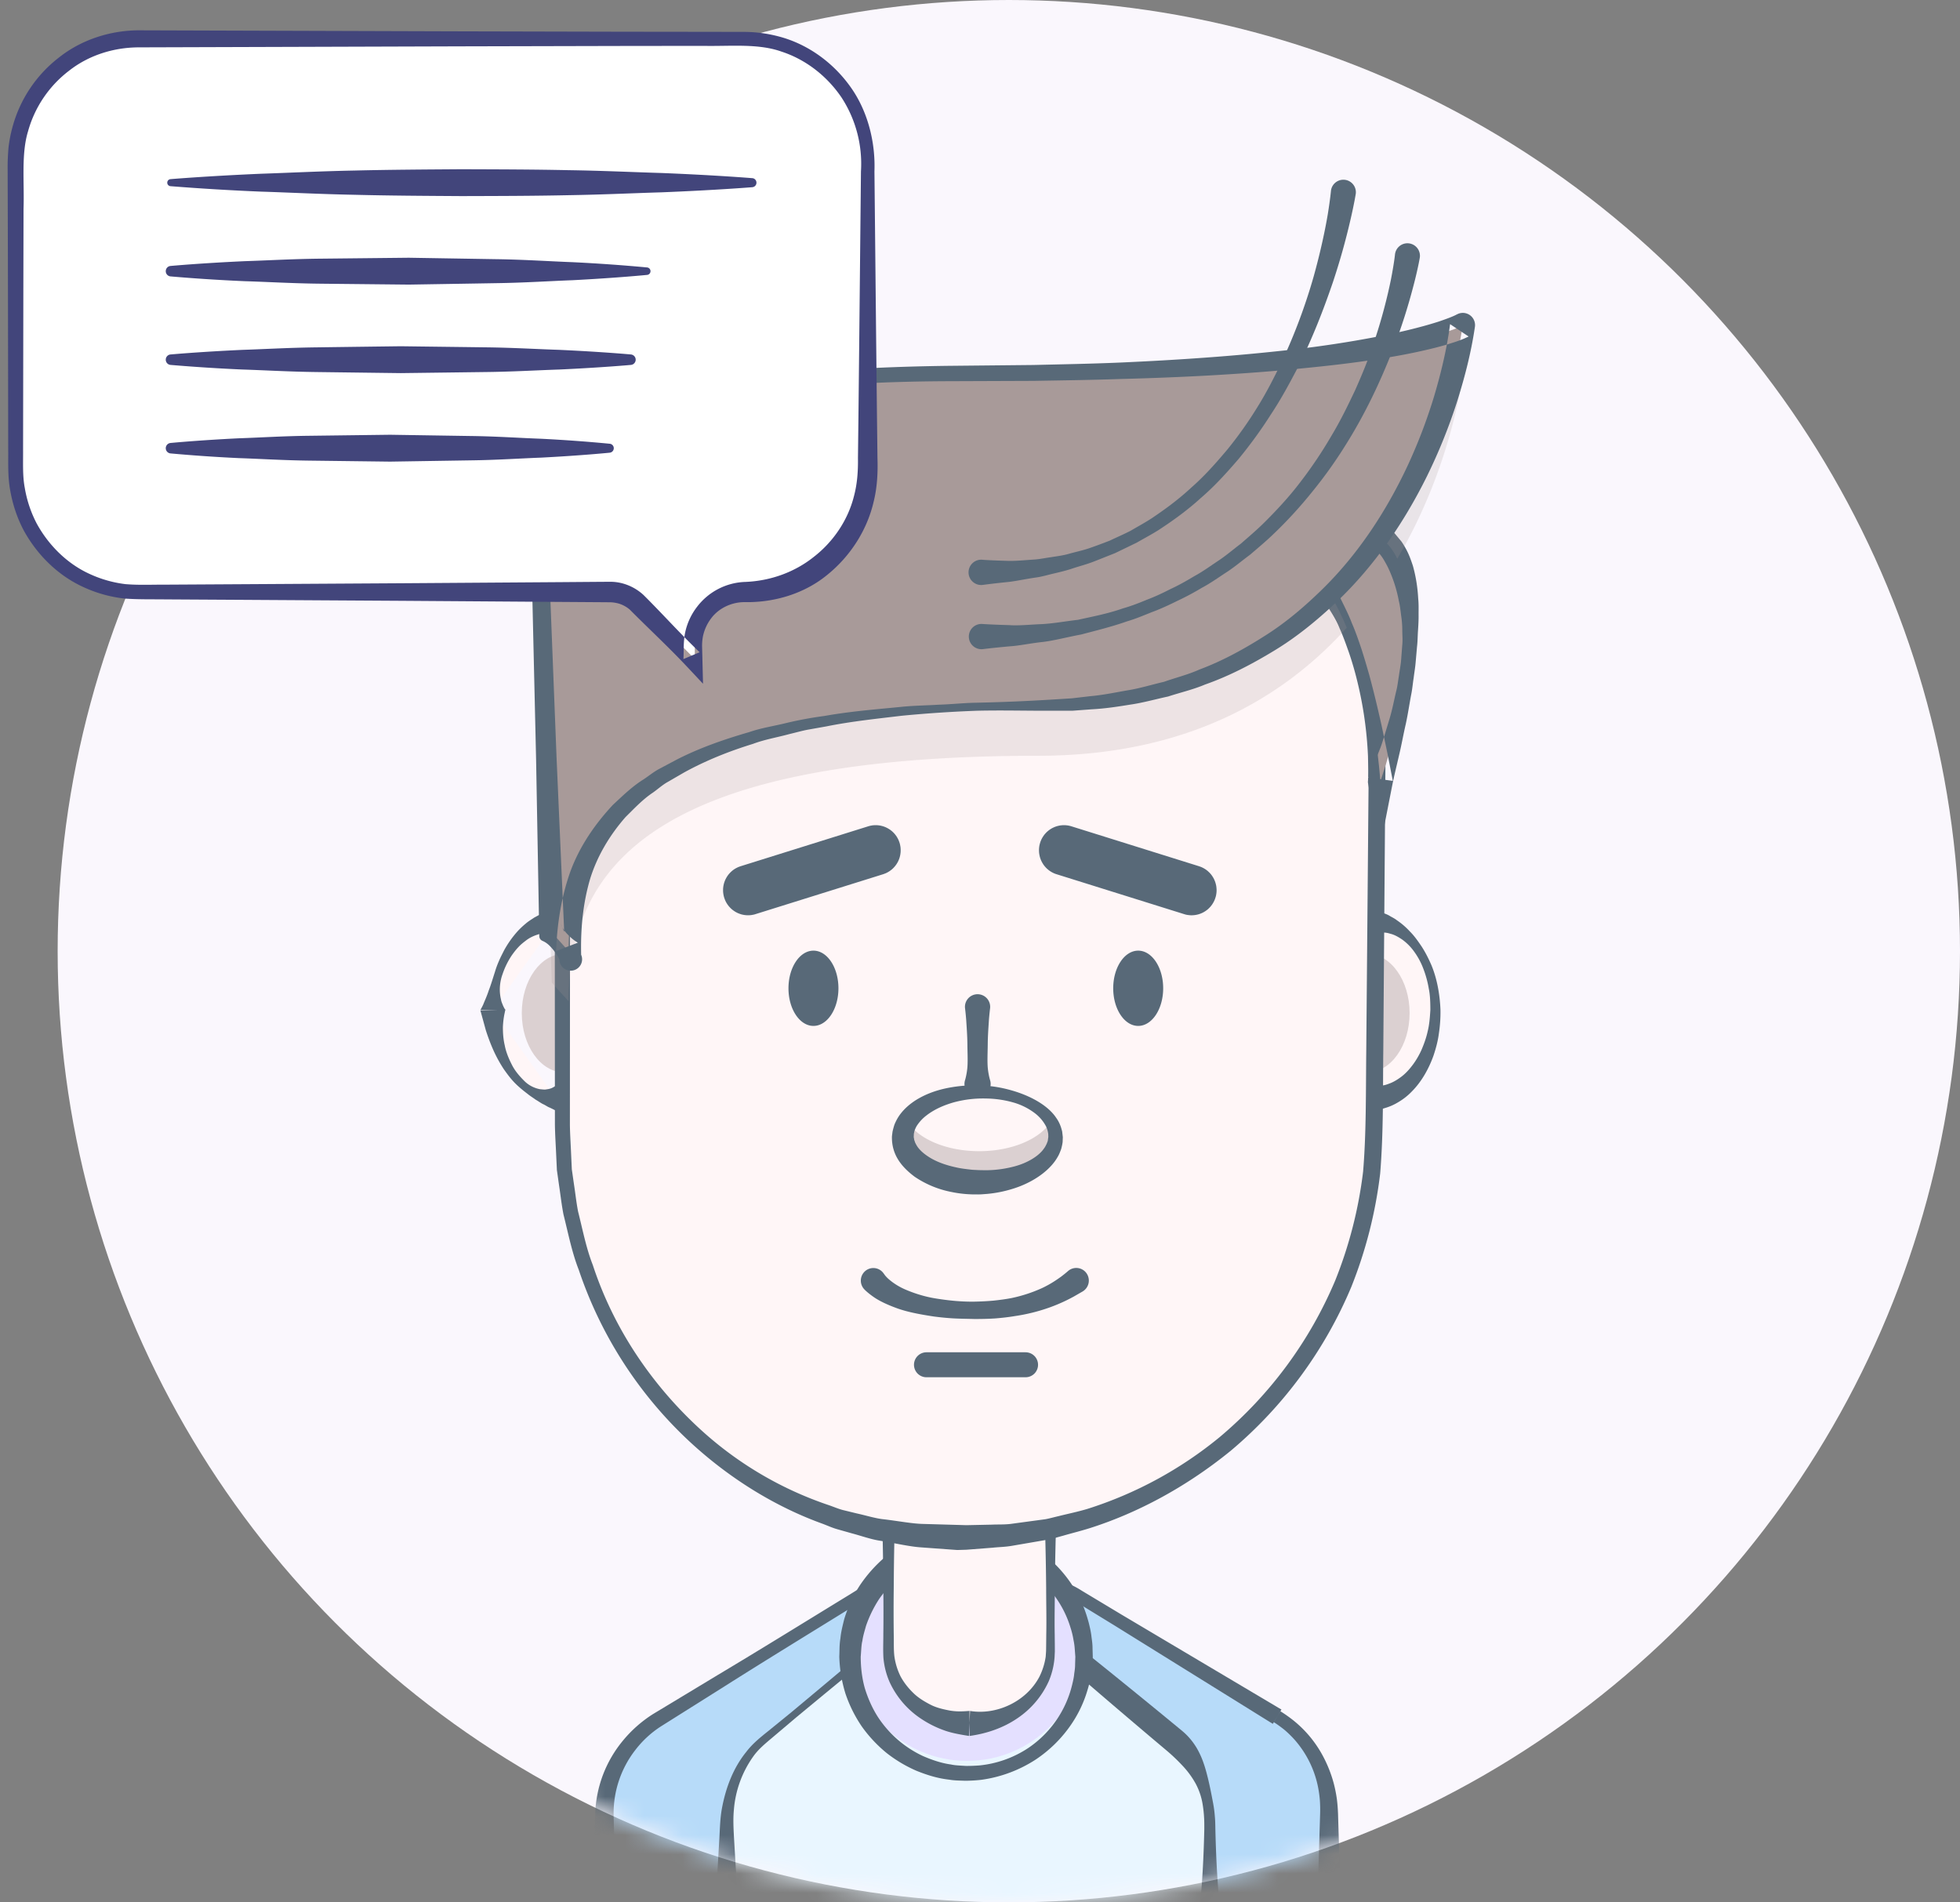 <svg width="102" height="99" viewBox="0 0 102 99" xmlns="http://www.w3.org/2000/svg" xmlns:xlink="http://www.w3.org/1999/xlink"><rect x="0" y="0" width="102" height="99" fill="#808080" stroke="none"/><title>communicate</title><defs><circle id="a" cx="49.5" cy="49.5" r="49.5"/></defs><g fill="none" fill-rule="evenodd"><g transform="translate(3)"><mask id="b" fill="#fff"><use xlink:href="#a"/></mask><use fill="#FAF7FD" xlink:href="#a"/><g mask="url(#b)"><path d="M63.463 89.338l-10.487-6.37a3.168 3.168 0 0 0-1.661-.483l-.674-.003a3.239 3.239 0 0 0-3.221 2.81 3.242 3.242 0 0 0-3.224-2.81l-.682.003a3.227 3.227 0 0 0-1.68.483l-10.564 6.5c-1.725 1.066-2.817 2.954-2.817 4.988v5.933h37.713v-6.063c0-2.034-.978-3.922-2.703-4.988" fill="#B7DBF9"/><path d="M63.239 89.71l-8.224-5.11-2.063-1.264a3.12 3.12 0 0 0-1.006-.453c-.348-.093-.712-.079-1.13-.083l-.151-.002-.137.004c-.102.004-.204.007-.283.022a2.923 2.923 0 0 0-1.479.635 2.92 2.92 0 0 0-1.05 1.874.3.3 0 0 1-.592.007l-.002-.007a2.977 2.977 0 0 0-.748-1.589 2.905 2.905 0 0 0-1.512-.88 3.486 3.486 0 0 0-.904-.073c-.337.004-.64-.008-.926.047a2.95 2.95 0 0 0-.837.283c-.247.132-.548.332-.82.495-2.224 1.376-4.456 2.74-6.667 4.14l-3.31 2.084a5.29 5.29 0 0 0-1.345 1.244 5.368 5.368 0 0 0-1.12 3.385l.047 1.969.122 3.936v.015l-.65-.652h37.714l-.65.652.184-5.999a7.107 7.107 0 0 0-.013-.701 6.116 6.116 0 0 0-.095-.688 5.292 5.292 0 0 0-1.231-2.477 5.665 5.665 0 0 0-.502-.49 6.324 6.324 0 0 0-.57-.413l.347-.565c.224.14.44.291.648.455a5.994 5.994 0 0 1 1.53 1.814c.255.467.457.965.595 1.482.068.26.12.519.159.789.038.292.053.519.064.794l.184 5.999a.632.632 0 0 1-.61.653H28.44a.64.64 0 0 1-.638-.64v-.013l.001-.015.122-3.936.047-1.969a6.322 6.322 0 0 1 .397-2.078 6.3 6.3 0 0 1 1.053-1.813 6.606 6.606 0 0 1 1.558-1.375l3.37-2.034c2.246-1.342 4.47-2.72 6.7-4.085.29-.173.533-.34.863-.516.318-.163.66-.28 1.014-.34.358-.066.713-.05 1.028-.053.311-.008.704.009 1.043.091.7.154 1.341.54 1.823 1.068.487.526.793 1.21.896 1.918h-.595a3.597 3.597 0 0 1 1.257-2.266 3.523 3.523 0 0 1 1.805-.787c.12-.02.219-.023.318-.027l.166-.005h.151c.385 0 .836-.022 1.274.089.423.09.864.305 1.196.52l2.074 1.247 8.324 4.943-.448.745z" fill="#586978"/><path d="M58.121 90.592l-6.995-5.827a1.76 1.76 0 0 0-1.116-.432l-.453-.003c-1.095-.008-2.001 1.09-2.145 2.52-.143-1.43-1.05-2.528-2.145-2.52l-.454.003a1.764 1.764 0 0 0-1.117.432l-7.014 5.827c-1.148.955-1.863 2.647-1.863 4.47v5.246H59.96v-5.246c0-1.823-.693-3.515-1.84-4.47" fill="#E9F6FF"/><path d="M58.536 90.09c.38.319.68.717.886 1.147.212.429.336.883.444 1.322.107.441.19.878.272 1.313.039.22.068.435.084.663.022.234.023.425.027.656.041 1.705.127 3.412.362 5.117l.09.65-.74.003h-.012l-25.13.092-.79.003.048-.748v-.012c.122-1.029.193-2.057.269-3.085l.09-1.543c.03-.503.037-1.05.138-1.582.198-1.053.585-2.086 1.266-2.922.326-.431.76-.775 1.15-1.087l1.193-.971c1.575-1.315 3.15-2.628 4.705-3.968l.586-.499c.195-.175.447-.354.72-.453.265-.112.606-.13.84-.13.234-.016.575-.015.853.08.579.182 1.033.606 1.338 1.085.307.483.484 1.032.556 1.59h-.737c.056-.654.252-1.314.652-1.883.2-.283.454-.542.768-.736.154-.1.329-.177.51-.234.084-.033.2-.05.301-.069.106-.018.158-.016.24-.024l.478-.01a2.12 2.12 0 0 1 .571.065 2.277 2.277 0 0 1 .775.367l.197.15 1.413 1.115a466.09 466.09 0 0 1 5.587 4.537m-.83 1.005a472.691 472.691 0 0 1-5.473-4.675l-1.352-1.19-.153-.131a1.392 1.392 0 0 0-.426-.232c-.103-.032-.2-.05-.315-.055l-.42-.015c-.068.004-.167.001-.208.01-.045.012-.08.006-.137.026a1.18 1.18 0 0 0-.312.123c-.203.11-.39.275-.546.474-.318.399-.51.92-.583 1.458h-.737a3.187 3.187 0 0 0-.386-1.318c-.224-.395-.557-.725-.956-.872-.207-.077-.387-.09-.664-.09-.275-.01-.456-.01-.674.063-.212.07-.397.176-.587.338l-.598.484c-1.601 1.282-3.182 2.59-4.762 3.897l-1.175.995c-.4.339-.778.64-1.058 1.046a5.535 5.535 0 0 0-.991 2.742c-.047.488-.022.972.007 1.496l.091 1.543c.076 1.028.148 2.056.269 3.085v.012l-.741-.744 25.13.092h.012l-.65.652c.235-1.705.322-3.412.362-5.117 0-.196.002-.432-.013-.623a5.746 5.746 0 0 0-.064-.607 3.439 3.439 0 0 0-.381-1.156 4.62 4.62 0 0 0-.709-.953 9.463 9.463 0 0 0-.8-.758" fill="#586978"/><path d="M53.415 85.561c0 3.356-2.727 6.076-6.09 6.076s-6.09-2.72-6.09-6.076c0-3.356 2.727-6.076 6.09-6.076s6.09 2.72 6.09 6.076" fill="#E4E0FF"/><path d="M52.961 86.214l-.03-.397a3.2 3.2 0 0 0-.065-.471 4.195 4.195 0 0 0-.15-.624 5.418 5.418 0 0 0-.747-1.548 5.603 5.603 0 0 0-1.593-1.525c-.671-.432-1.55-.739-2.406-.831a5.63 5.63 0 0 0-2.845.435c-.462.193-.893.47-1.3.787-.4.33-.752.72-1.058 1.15a6.231 6.231 0 0 0-.702 1.431c-.071.259-.154.52-.186.769-.059.218-.063.591-.087.824.002.544.062 1.088.206 1.614.157.52.374 1.022.662 1.482a5.661 5.661 0 0 0 2.373 2.076c.47.205.977.375 1.454.438.227.053.51.056.768.075.218.004.482-.008.716-.025a5.61 5.61 0 0 0 2.533-.902 5.528 5.528 0 0 0 1.589-1.635 5.495 5.495 0 0 0 .69-1.612c.06-.238.106-.448.12-.626.027-.177.048-.33.046-.478l.013-.43v.023zm.907.024l-.03.428a4.05 4.05 0 0 1-.073.547 4.92 4.92 0 0 1-.171.739 6.317 6.317 0 0 1-.862 1.81 6.792 6.792 0 0 1-1.835 1.807 6.906 6.906 0 0 1-2.843 1.055 8.242 8.242 0 0 1-.837.048c-.266-.014-.518-.006-.82-.058-.593-.065-1.143-.236-1.7-.46a7.075 7.075 0 0 1-1.562-.931 7.104 7.104 0 0 1-1.282-1.37 7.023 7.023 0 0 1-.855-1.718 7.26 7.26 0 0 1-.321-1.92c.017-.365 0-.593.06-.963.033-.347.117-.66.194-.979a6.874 6.874 0 0 1 .816-1.77 7.276 7.276 0 0 1 1.271-1.438 7.06 7.06 0 0 1 1.587-1c1.12-.505 2.388-.646 3.45-.524a6.726 6.726 0 0 1 2.97 1.126 6.704 6.704 0 0 1 1.832 1.916c.43.668.66 1.33.804 1.874.07.275.122.522.143.741.031.218.053.402.052.554l.013.462v.024z" fill="#586978"/><path d="M68.422 47.97c1.81 0 3.278 2.055 3.278 4.59 0 2.534-1.467 4.588-3.278 4.588" fill="#FFF6F7"/><path d="M68.468 47.32l.58.217c.11.038.217.088.318.153.108.059.223.117.331.202a3.8 3.8 0 0 1 .672.58c.226.223.422.5.618.791.192.297.359.626.51.976.29.705.434 1.511.466 2.32a7.28 7.28 0 0 1-.081 1.21c-.05.4-.155.786-.278 1.155-.26.733-.645 1.385-1.115 1.86a3.274 3.274 0 0 1-.726.576 2.82 2.82 0 0 1-.683.301c-.403.135-.66.128-.657.14v-1.305c-.001-.012.14.033.397.01a1.52 1.52 0 0 0 .465-.111c.18-.061.378-.17.581-.317.207-.145.408-.344.594-.585.189-.237.36-.518.503-.827.136-.313.26-.65.337-1.006.087-.35.114-.719.137-1.1-.002-.373-.007-.75-.082-1.112a5.443 5.443 0 0 0-.284-1.038 3.764 3.764 0 0 0-.472-.88 2.716 2.716 0 0 0-.613-.625c-.22-.15-.432-.268-.635-.313a1.223 1.223 0 0 0-.498-.059 1.95 1.95 0 0 0-.334.055l-.143.034.092-1.303z" fill="#586978"/><path d="M22.65 52.56c0 2.534 1.467 4.588 3.277 4.588" fill="#FFF6F7"/><path d="M23.3 52.536l-.056.27a4.4 4.4 0 0 0-.073.654c.001.272.015.598.095.934.063.342.203.686.372 1.015.165.332.412.61.654.85.244.244.547.374.805.423.134.01.249.034.357.006a.942.942 0 0 0 .264-.067c.142-.069.21-.125.21-.125V57.8s-.127-.07-.324-.162c-.1-.033-.21-.12-.337-.176-.127-.061-.254-.158-.396-.238-.132-.1-.283-.187-.421-.303a6.604 6.604 0 0 1-.435-.353 3.647 3.647 0 0 1-.415-.423c-.132-.154-.25-.32-.37-.487a7.027 7.027 0 0 1-.577-1.058 9.944 9.944 0 0 1-.375-1.003L22 52.583l1.3-.047z" fill="#586978"/><path d="M25.927 47.97c-1.81 0-3.277 2.055-3.277 4.59" fill="#FFF6F7"/><path d="M25.973 48.622l-.27-.047c-.104-.018-.136-.01-.23-.02-.079-.018-.195.02-.314.03-.234.06-.526.156-.789.361-.131.1-.27.208-.39.339-.124.13-.235.275-.342.425a4.074 4.074 0 0 0-.482.978c-.122.33-.158.664-.141.947a2.3 2.3 0 0 0 .059.386c.016.113.068.213.096.292.07.16.13.246.13.246H22s.066-.107.15-.288c.07-.182.19-.432.284-.726.115-.292.213-.629.33-.99.053-.181.122-.364.202-.547.077-.185.174-.364.265-.548a5.31 5.31 0 0 1 .706-.998 4.39 4.39 0 0 1 .427-.402c.143-.125.303-.216.445-.313.157-.08.283-.164.44-.214.138-.053.304-.112.372-.129l.26-.085.092 1.303z" fill="#586978"/><path d="M47.455 89.687c-2.318 0-4.214-1.704-4.214-3.786V73.097h8.428v12.804c0 2.082-1.897 3.786-4.214 3.786" fill="#FFF6F7"/><path d="M47.425 90.339c-.356-.057-.877-.14-1.281-.288a5.405 5.405 0 0 1-1.18-.587 4.58 4.58 0 0 1-1.679-1.953 4.006 4.006 0 0 1-.312-1.254c-.023-.448-.002-.815-.004-1.222.012-.796.008-1.591 0-2.387a148.156 148.156 0 0 0-.099-4.775 94.586 94.586 0 0 0-.111-2.387c-.055-.796-.092-1.592-.168-2.388v-.654h9.728v.654c-.083.796-.124 1.592-.183 2.388-.058.795-.088 1.591-.125 2.387a156.105 156.105 0 0 0-.117 4.775c0 .796-.021 1.591-.006 2.387l.006.597.001.312-.014.297a3.954 3.954 0 0 1-.302 1.249 4.626 4.626 0 0 1-1.651 1.942c-.722.489-1.573.784-2.473.908v-1.306c1.366.241 2.944-.458 3.637-1.777.165-.332.274-.682.327-1.042l.02-.297.004-.286.006-.597c.016-.796-.005-1.591-.006-2.387a154.05 154.05 0 0 0-.117-4.775c-.036-.796-.067-1.592-.125-2.387-.058-.796-.1-1.592-.182-2.388l.65.652H43.24l.65-.653v.001c-.077.796-.114 1.592-.168 2.388a94.586 94.586 0 0 0-.112 2.387 152.005 152.005 0 0 0-.099 4.775 97.418 97.418 0 0 0 0 2.387c.01.389-.01.82.034 1.165.05.361.158.71.318 1.035.172.32.398.606.655.857.255.255.568.445.883.609.316.168.67.248 1.012.314.363.063.635.054 1.07.02l-.059 1.304z" fill="#586978"/><path d="M26.357 49.637c-1.216 0-2.203 1.381-2.203 3.084s.987 3.085 2.203 3.085m41.797-6.169c1.217 0 2.203 1.381 2.203 3.084s-.986 3.085-2.203 3.085" fill="#DBD0D1"/><path d="M46.82 80.01h.489c11.662 0 21.203-9.582 21.203-21.294l.161-19.997c0-7.425-6.05-13.5-13.444-13.5H41.896c-8.595 0-15.628 7.062-15.628 15.695v17.802c0 11.712 8.89 21.294 20.552 21.294" fill="#FFF6F7"/><path d="M46.82 79.357l.468.014 1.333-.028c.295-.015.642.004.991-.04l1.143-.155.642-.086c.222-.04.448-.106.684-.159.47-.12.977-.22 1.499-.376a20.65 20.65 0 0 0 6.884-3.732 21.617 21.617 0 0 0 6.025-8.164 22.402 22.402 0 0 0 1.448-5.661c.168-2.002.14-4.167.165-6.363a74567.587 74567.587 0 0 0 .135-15.654 20.235 20.235 0 0 0-.097-1.782 13.788 13.788 0 0 0-.886-3.42c-.925-2.2-2.448-4.19-4.429-5.613-.985-.71-2.062-1.317-3.221-1.712-.566-.24-1.173-.348-1.763-.516-.608-.08-1.21-.225-1.827-.227a24.39 24.39 0 0 0-1.88-.041l-1.91-.002-3.824-.002-3.824-.002-1.91-.001c-.308.004-.657-.01-.932.008l-.952.048c-2.458.145-4.86.988-6.93 2.284-2.088 1.282-3.801 3.105-5.03 5.166-.636 1.023-1.082 2.14-1.47 3.26-.134.578-.324 1.142-.415 1.724-.076.584-.214 1.159-.215 1.746-.088 1.153-.043 2.369-.056 3.542a321549 321549 0 0 1-.005 10.275l-.002 3.255-.001 1.591c.006.49.044 1.038.064 1.546l.036.773.106.739c.076.49.127.978.22 1.457.24.951.419 1.9.765 2.78 1.18 3.6 3.317 6.454 5.549 8.51a18.74 18.74 0 0 0 6.72 3.985c.258.087.5.195.75.26l.727.177c.472.103.906.242 1.325.295.838.096 1.541.239 2.123.25l1.777.051v1.306l-1.883-.137c-.614-.04-1.358-.22-2.235-.362-.438-.077-.892-.241-1.385-.372-.245-.07-.498-.14-.758-.215-.26-.073-.515-.193-.783-.292-2.147-.776-4.625-2.151-6.95-4.322a21.587 21.587 0 0 1-5.707-8.881c-.358-.912-.547-1.895-.795-2.88-.098-.501-.154-1.018-.233-1.534l-.11-.778-.036-.772c-.022-.526-.058-1.02-.067-1.584l-.001-1.591-.002-3.255a242067.18 242067.18 0 0 1-.006-10.275c.012-1.186-.037-2.354.053-3.596.003-.619.144-1.225.226-1.84.095-.613.292-1.208.435-1.816.404-1.181.876-2.357 1.543-3.436 1.292-2.173 3.094-4.092 5.291-5.447 2.182-1.368 4.701-2.259 7.323-2.416l.952-.05c.36-.02.647-.005.975-.01l1.91-.001 3.823-.002 3.824-.002 1.91-.001c.633-.005 1.27-.005 1.931.04.657.004 1.3.155 1.947.24.63.176 1.276.294 1.88.548 1.235.42 2.384 1.064 3.434 1.82 2.11 1.513 3.736 3.63 4.725 5.976.472 1.187.801 2.406.953 3.686a20.6 20.6 0 0 1 .101 1.854l-.013 1.808-.104 13.846c-.025 2.204.012 4.325-.162 6.452a23.31 23.31 0 0 1-1.505 5.911 22.52 22.52 0 0 1-6.277 8.525c-2.47 2.009-4.994 3.26-7.163 3.969-.542.18-1.07.306-1.558.448-.246.065-.482.14-.716.191l-.69.119-1.233.212c-.377.067-.702.066-1.002.1l-1.394.108-.468.014v-1.306z" fill="#586978"/><path d="M47.958 59.908c-1.714 0-3.175-.641-3.733-1.541a1.523 1.523 0 0 0-.241.809c0 1.298 1.78 2.351 3.974 2.351 2.195 0 3.975-1.053 3.975-2.351a1.53 1.53 0 0 0-.242-.81c-.557.9-2.019 1.542-3.733 1.542" fill="#DBD0D1"/><path d="M51.556 59.176l-.005-.168c-.018-.107-.04-.273-.158-.47a2.067 2.067 0 0 0-.58-.638 3.37 3.37 0 0 0-1.076-.526 5.426 5.426 0 0 0-1.424-.207 5.806 5.806 0 0 0-1.604.18c-.533.142-1.063.367-1.487.695a2.15 2.15 0 0 0-.512.548c-.059.098-.1.2-.13.296a.38.38 0 0 1-.021.101l-.01.237c.005-.095.002-.023.003-.043l.002.004v.009l.005.017.006.035.01.07c.016.045.033.09.045.135.044.089.09.179.155.266.133.174.32.334.53.47.424.282.944.454 1.457.565.257.06.52.087.756.115.123.015.277.017.412.026l.36.006a5.79 5.79 0 0 0 1.37-.166c.835-.193 1.429-.606 1.666-.961.07-.086.102-.17.142-.242l.06-.16.03-.226-.002.032zm.753.032l-.009.228c-.012.09-.039.23-.078.367-.048.124-.099.275-.189.417-.336.596-1.072 1.19-2.049 1.551a6.435 6.435 0 0 1-1.629.362c-.153.01-.282.026-.463.026-.142-.003-.27.002-.43-.008a5.969 5.969 0 0 1-.967-.124 5.13 5.13 0 0 1-1.902-.794c-.574-.434-1.208-1.067-1.175-2.105l.03-.236c.026-.117.06-.241.097-.358.081-.201.18-.382.3-.544.241-.32.532-.558.832-.748.606-.374 1.25-.564 1.87-.665a7.31 7.31 0 0 1 1.786-.073c.58.046 1.1.167 1.575.321.942.311 1.693.794 2.059 1.35.192.266.268.536.31.715l.033.286-.001.032z" fill="#586978"/><path d="M48.523 52.484s-.029.233-.058.582c-.021.35-.059.815-.062 1.28-.005.465-.031.93.007 1.28.04.349.113.581.113.581a.681.681 0 1 1-1.3 0s.074-.232.113-.581c.039-.35.012-.815.008-1.28-.004-.465-.041-.93-.063-1.28-.028-.35-.058-.582-.058-.582a.656.656 0 1 1 1.3 0m3.887-9.541l.06.003.057.006.058.008.057.011.057.014.056.016 6.643 2.078.056.02.054.02.053.024.053.026.05.028.05.03.048.033.048.035.045.037.043.04.042.04.04.043.038.044.036.046.033.048.032.05.03.05.027.052.024.053.023.054.02.055.017.056.015.057.013.057.01.058.006.058.005.058.003.059-.001.059-.003.058-.006.058-.009.058-.01.058-.014.057-.017.056-.018.055-.021.055-.024.054-.026.053-.028.05-.03.05-.033.05-.035.046-.036.046-.04.043-.04.042-.042.04-.044.039-.047.035-.047.034-.05.032-.05.03-.052.027-.052.025-.054.022-.055.02-.056.018-.056.015-.057.012-.058.01-.057.007-.058.005-.059.002h-.058l-.058-.004-.059-.006-.057-.008-.058-.01-.056-.014-.056-.017-6.643-2.078-.055-.018-.055-.021-.053-.024-.052-.026-.052-.029-.049-.03-.049-.033-.047-.035-.044-.037-.044-.038-.042-.041-.04-.044-.038-.044-.036-.046-.034-.048-.03-.049-.03-.05-.027-.052-.025-.053-.023-.054-.02-.056-.017-.055-.015-.057-.012-.058-.01-.057-.008-.058-.004-.059-.002-.058v-.059l.004-.059.005-.058.009-.058.01-.057.015-.057.016-.057.018-.055.021-.054.024-.055.025-.052.029-.051.03-.05.033-.049.034-.047.037-.045.04-.044.04-.042.043-.04.044-.038.046-.036.047-.034.05-.032.05-.03.051-.026.053-.025.054-.023.055-.02.055-.017.057-.015.057-.013.057-.01.058-.007.059-.005.058-.002zm-9.838 1.305l-6.643 2.077m6.718-3.381l.057.005.058.007.058.01.057.013.056.015.056.017.055.02.054.023.052.025.052.027.05.03.05.031.047.034.046.036.045.038.042.04.04.042.04.044.036.045.035.047.033.049.03.05.028.051.026.052.024.055.02.054.02.055.016.057.013.057.01.057.01.058.005.058.003.06v.058l-.001.058-.005.059-.007.058-.01.057-.012.058-.015.057-.017.055-.02.056-.023.054-.024.053-.028.051-.029.051-.032.05-.034.047-.035.046-.039.044-.04.044-.04.04-.044.04-.046.036-.047.035-.048.033-.05.03-.05.029-.053.026-.054.024-.054.02-.055.02-6.643 2.077-.056.017-.057.013-.057.01-.058.01-.058.005-.058.003-.059.001-.058-.002-.058-.005-.058-.007-.057-.01-.057-.012-.057-.015-.055-.018-.055-.02-.054-.022-.053-.025-.051-.027-.051-.03-.049-.032-.047-.034-.046-.035-.045-.039-.043-.04-.04-.042-.039-.043-.037-.046-.035-.047-.032-.048-.031-.05-.028-.051-.026-.053-.023-.054-.021-.055-.019-.055-.016-.056-.013-.057-.011-.058-.009-.058-.006-.058-.003-.058v-.06l.001-.058.005-.058.007-.058.01-.058.012-.057.015-.057.018-.056.02-.055.022-.054.025-.053.027-.052.03-.05.031-.05.034-.048.036-.046.038-.044.04-.043.041-.04.044-.04.045-.037.047-.035.048-.033.05-.03.052-.028.052-.026.053-.024.054-.02.056-.02 6.643-2.078.056-.016.056-.014.057-.01.058-.01.058-.005.059-.003h.058zm-3.314 6.528c.718 0 1.3.878 1.3 1.959 0 1.08-.582 1.958-1.3 1.958-.717 0-1.3-.877-1.3-1.958s.583-1.959 1.3-1.959m16.9 0c.718 0 1.3.878 1.3 1.959 0 1.08-.582 1.958-1.3 1.958-.717 0-1.3-.877-1.3-1.958s.583-1.959 1.3-1.959" fill="#586978"/><path d="M69.156 28.264s2.99 2.482-.322 12.41c0 0-.492-8.578-4.2-11.654-3.706-3.076 1.389-4.667 4.522-.756" fill="#A89A99"/><path d="M68.65 28.674a6.206 6.206 0 0 0-1.894-1.614c-.714-.385-1.561-.62-2.266-.499-.349.068-.588.224-.625.405-.064.196.06.565.29.886.116.164.252.325.39.47.137.152.338.31.486.473l.519.53c.162.185.296.388.445.582.153.19.279.395.399.604.12.207.253.409.363.621.207.43.428.853.595 1.296.19.434.342.881.493 1.327.146.448.277.9.407 1.352.246.906.463 1.818.666 2.737l.29 1.383.275 1.409-1.265-.17c.211-.485.393-.982.59-1.475.102-.247.17-.502.252-.753l.231-.76c.159-.505.252-1.024.376-1.538.065-.257.091-.52.135-.78.035-.26.087-.52.111-.78l.06-.785c.03-.262.006-.522.003-.783.001-.26-.02-.52-.059-.776-.033-.256-.058-.512-.12-.76a7.04 7.04 0 0 0-.423-1.426 4.748 4.748 0 0 0-.308-.627c-.102-.19-.25-.393-.344-.472l-.036-.032-.036-.045zm1.284-.492c.096.138.174.274.252.417.148.276.247.56.341.842.16.57.247 1.14.277 1.705.03.282.02.562.02.842.005.28-.012.556-.03.83-.02.276-.017.553-.05.825l-.072.818c-.022.273-.07.541-.103.812-.043.27-.066.543-.117.81-.103.534-.18 1.075-.296 1.605-.124.53-.216 1.068-.344 1.597-.12.53-.255 1.057-.361 1.596l-.653 3.327-.612-3.497c.034-.438.012-.904.005-1.359a20.05 20.05 0 0 0-.599-4.069 17.083 17.083 0 0 0-.388-1.311c-.152-.43-.302-.86-.49-1.272-.164-.424-.394-.811-.6-1.211-.11-.195-.24-.377-.357-.565a3.406 3.406 0 0 0-.394-.534c-.144-.165-.275-.344-.427-.498l-.478-.434c-.174-.17-.35-.286-.535-.466a4.866 4.866 0 0 1-.531-.567c-.305-.408-.653-.94-.538-1.68.065-.361.297-.69.56-.887.265-.203.55-.315.83-.389 1.12-.257 2.163.037 3.08.477.923.45 1.698 1.137 2.338 1.909l.272.327z" fill="#586978"/><path d="M64.635 29.02c-3.707-3.076 1.388-4.667 4.521-.756 0 0 .27.228.559.81 2.85-4.818 3.395-9.52 3.395-9.52s-4.392 2.49-25.859 2.49c-7.077 0-11.908.623-15.204 1.46a9.175 9.175 0 0 0-6.907 9.184l.572 18.447.878.971c0-7.121 4.623-12.776 24.438-12.776 7.714 0 12.76-3 16.057-6.661-.598-1.446-1.393-2.772-2.45-3.65" fill="#A89A99" opacity=".2"/><path d="M26.59 49.495l-.878-.971-.572-18.447a9.175 9.175 0 0 1 6.907-9.184c3.296-.837 8.127-1.46 15.204-1.46 21.467 0 25.859-2.49 25.859-2.49S70.843 36.72 51.027 36.72s-24.438 5.655-24.438 12.776" fill="#A89A99"/><path d="M25.94 49.495c.051-1.38.262-2.773.727-4.097.478-1.326 1.286-2.503 2.23-3.513.508-.47 1-.957 1.584-1.319.286-.187.55-.412.854-.567l.899-.478c1.207-.616 2.484-1.054 3.768-1.426.634-.22 1.298-.314 1.944-.476a19.6 19.6 0 0 1 1.965-.361c1.31-.235 2.636-.34 3.956-.469.66-.071 1.325-.076 1.987-.116.663-.021 1.326-.095 1.987-.104a96.394 96.394 0 0 0 3.96-.167l.978-.061.973-.113c.65-.056 1.288-.192 1.928-.303.643-.102 1.265-.298 1.897-.444.612-.216 1.246-.37 1.837-.636 1.215-.453 2.354-1.083 3.441-1.776 1.093-.69 2.078-1.539 2.999-2.442 1.841-1.816 3.283-4.016 4.385-6.36a27.448 27.448 0 0 0 1.39-3.634c.369-1.235.676-2.53.835-3.764l.965.643-.002.001c-.466.227-.793.309-1.187.435a19.42 19.42 0 0 1-1.128.287c-.75.173-1.502.31-2.254.428-1.503.243-3.01.404-4.514.548-1.505.146-3.011.249-4.517.334-1.506.082-3.013.14-4.519.178-1.505.053-3.015.072-4.52.098l-4.51.017c-2.994.014-5.99.147-8.956.511a44.781 44.781 0 0 0-4.399.752c-.74.173-1.423.348-2.085.64-.65.3-1.29.64-1.85 1.093a8.69 8.69 0 0 0-2.641 3.352 8.322 8.322 0 0 0-.622 2.056c-.078.356-.083.7-.123 1.05l-.003.565c0 .086-.003.21.001.263l.011.284.354 9.05.397 9.05-.169-.419c.072.23.21.4.362.556.152.157.317.302.516.416l-1.13.438zm.17.439a2.35 2.35 0 0 0-.362-.556c-.141-.167-.295-.322-.517-.415a.27.27 0 0 1-.166-.244l-.003-.175-.164-9.056-.209-9.056-.006-.283c-.004-.134.002-.2.002-.303l.011-.566c.045-.4.065-.815.154-1.196a9.208 9.208 0 0 1 .716-2.254 9.61 9.61 0 0 1 2.918-3.66c.616-.491 1.317-.864 2.031-1.186.718-.315 1.5-.51 2.223-.674a45.079 45.079 0 0 1 4.49-.746c3.01-.344 6.028-.484 9.044-.525l4.51-.045c1.5-.036 2.997-.062 4.496-.126 1.498-.066 2.995-.15 4.489-.26a110.93 110.93 0 0 0 4.47-.413 57.212 57.212 0 0 0 4.42-.671c.73-.14 1.454-.297 2.163-.485a19.5 19.5 0 0 0 1.048-.303c.32-.109.715-.249.922-.36v-.001l.063-.03a.636.636 0 0 1 .902.673c-.207 1.395-.547 2.684-.96 3.983a28.73 28.73 0 0 1-1.526 3.764c-1.198 2.426-2.754 4.702-4.726 6.572-.986.93-2.039 1.798-3.198 2.502-1.155.704-2.36 1.338-3.635 1.785-.622.264-1.283.414-1.922.623-.658.14-1.307.328-1.972.422-.663.108-1.326.209-1.996.243l-1 .074-1.004.001c-1.326.008-2.645-.032-3.967 0a64.644 64.644 0 0 0-3.94.263c-1.308.157-2.618.292-3.905.552l-.97.172c-.322.062-.637.153-.956.228-.631.173-1.283.279-1.894.51-1.248.384-2.463.87-3.592 1.493l-.836.484c-.282.156-.518.376-.78.56-.535.356-.967.824-1.418 1.266-.831.949-1.485 2.04-1.853 3.24-.353 1.204-.482 2.467-.465 3.74l.003.19a.592.592 0 1 1-1.134.25v-.001z" fill="#586978"/><path d="M70.881 13.445s-.09.54-.32 1.414c-.23.881-.589 2.13-1.168 3.57-.574 1.439-1.332 3.089-2.366 4.729-.51.822-1.09 1.641-1.733 2.428a22.706 22.706 0 0 1-2.085 2.267c-.374.356-.772.687-1.162 1.021-.415.305-.805.64-1.232.915-.426.278-.836.572-1.277.805a14.04 14.04 0 0 1-1.3.691c-.434.215-.865.414-1.302.574-.432.173-.85.35-1.277.474-.835.294-1.649.489-2.396.687-.758.139-1.448.332-2.072.396-.624.072-1.166.188-1.617.217-.9.08-1.419.147-1.419.147a.656.656 0 0 1-.731-.57.657.657 0 0 1 .69-.739l.041.003s.494.034 1.363.057c.437.034.96-.015 1.567-.047.607-.015 1.279-.143 2.022-.23.726-.165 1.525-.31 2.333-.594.412-.116.822-.274 1.237-.447.42-.157.836-.353 1.25-.565.425-.194.836-.432 1.248-.677.422-.228.815-.516 1.222-.787.41-.268.782-.595 1.179-.891.372-.327.753-.648 1.11-.994.71-.696 1.39-1.427 1.984-2.21a22.27 22.27 0 0 0 1.607-2.39c.484-.8.878-1.618 1.245-2.392.348-.784.66-1.533.894-2.245a27.39 27.39 0 0 0 .962-3.478c.17-.859.217-1.327.217-1.327a.651.651 0 1 1 1.289.172l-.003.016z" fill="#586978"/><path d="M67.554 10.093s-.078.494-.265 1.302a35.241 35.241 0 0 1-.933 3.319c-.461 1.346-1.05 2.902-1.857 4.49-.414.788-.85 1.598-1.37 2.377-.5.789-1.061 1.558-1.664 2.294-.619.721-1.259 1.43-1.972 2.04-.692.633-1.444 1.174-2.191 1.662-.377.24-.768.443-1.139.659l-1.134.549-1.11.44c-.358.14-.72.232-1.06.343-.339.118-.673.195-.99.271-.318.072-.617.164-.905.207-.576.08-1.077.195-1.493.24-.834.084-1.316.152-1.316.152a.659.659 0 1 1-.047-1.31l.047.005s.449.032 1.244.053c.397.017.875-.03 1.428-.068.276-.017.563-.08.871-.122.306-.05.633-.086.96-.184.327-.092.678-.164 1.025-.282a30.15 30.15 0 0 0 1.069-.395c.353-.169.723-.327 1.089-.515.353-.21.724-.408 1.082-.64.71-.475 1.424-1 2.081-1.613.678-.592 1.286-1.28 1.874-1.98a20.495 20.495 0 0 0 1.578-2.232c.478-.767.877-1.566 1.255-2.34a29.665 29.665 0 0 0 1.649-4.412c.371-1.33.604-2.457.738-3.246.129-.797.167-1.233.167-1.233a.65.65 0 1 1 1.291.159l-.002.01zm-14.23 57.125l-.442.254a8.658 8.658 0 0 1-1.24.561 9.383 9.383 0 0 1-1.831.457c-.338.057-.687.095-1.042.123-.358.022-.709.03-1.08.028-.342-.01-.7-.012-1.06-.031a13.8 13.8 0 0 1-1.038-.1c-.67-.102-1.306-.218-1.843-.404-.534-.188-.986-.4-1.288-.614-.304-.209-.47-.383-.47-.383l-.011-.013A.656.656 0 0 1 42 66.17a.65.65 0 0 1 .977.089l.052.07c.03.047.09.117.177.199.177.162.481.396.92.584.438.187.989.371 1.605.466.628.1 1.266.169 1.972.16.323-.006.667-.023.991-.052.326-.034.646-.076.95-.135a7.562 7.562 0 0 0 1.588-.52c.44-.206.769-.435.995-.598.211-.16.35-.283.35-.283a.652.652 0 0 1 .923.056.66.66 0 0 1-.162 1.004l-.014.008z" fill="#586978"/><path d="M45.214 71.023h5.157" stroke="#586978" stroke-width="1.3" stroke-linecap="round"/></g></g><path d="M7.267 2.022H38.9c3.51 0 6.354 2.88 6.354 6.436v15.915c0 3.554-2.845 6.436-6.354 6.436-1.514 0-2.742 1.243-2.742 2.776v.712l-2.842-2.871a2.074 2.074 0 0 0-1.473-.617H7.267c-3.51 0-6.355-2.882-6.355-6.436V8.458c0-3.555 2.845-6.436 6.355-6.436" fill="#FFF"/><path d="M7.17 1.578c-1.465.017-2.936.493-4.093 1.408A6.815 6.815 0 0 0 .653 6.601 6.983 6.983 0 0 0 .44 7.71c-.027.34-.047.724-.042 1.07l.006 2.084.01 4.172.013 8.343c.009.679-.033 1.407.105 2.144.126.726.361 1.433.705 2.084.705 1.285 1.803 2.363 3.137 2.96a6.876 6.876 0 0 0 2.11.582c.685.05 1.41.035 2.08.043l4.118.024 8.237.05 8.238.058 2.06.014.515.004c.134.001.257.018.384.046.246.055.495.19.67.346.953.963 1.983 1.914 2.926 2.917l.874.931-.032-1.285v-.03l-.017-.63a2.604 2.604 0 0 1 .046-.527c.072-.34.22-.662.43-.937.421-.56 1.118-.854 1.788-.838 1.51.02 3.07-.443 4.26-1.427 1.194-.966 2.073-2.33 2.413-3.834.187-.765.214-1.561.19-2.245l-.025-2.13-.046-4.26-.086-8.521c.054-1.445-.31-3.002-1.139-4.24-.83-1.237-2.058-2.206-3.47-2.672a7.15 7.15 0 0 0-2.18-.346l-2.102-.004-4.207-.005-8.414-.02L7.17 1.578zm0 .887l16.825-.053 8.414-.02 4.207-.005c1.403.028 2.84-.136 4.061.301 1.262.412 2.365 1.275 3.115 2.383a6.311 6.311 0 0 1 1.013 3.847l-.086 8.52-.045 4.26-.025 2.131c.01.734-.043 1.37-.206 1.983-.314 1.263-1.084 2.388-2.094 3.17-1.003.802-2.26 1.247-3.548 1.301v1.052-1.052a3.284 3.284 0 0 0-2.53 1.302 3.308 3.308 0 0 0-.614 1.328c-.103.51-.067.952-.089 1.355l-.001.03.842-.355c-1.004-.959-1.912-1.977-2.91-2.97a2.61 2.61 0 0 0-1.132-.621 2.45 2.45 0 0 0-.635-.076l-.516.003-2.06.016-8.237.057-8.237.05-4.118.024c-.702-.003-1.352.03-2.04-.028a6.197 6.197 0 0 1-1.839-.52C3.5 29.344 2.531 28.38 1.908 27.24a6.222 6.222 0 0 1-.618-1.847c-.122-.633-.083-1.306-.089-2.014l.014-8.343.01-4.172c.048-1.368-.129-2.853.235-4.033a5.965 5.965 0 0 1 2.136-3.152c1.014-.798 2.296-1.201 3.573-1.214z" fill="#42457B"/><path d="M9.206 9.022h30.412" fill="#E8E7EE"/><path d="M8.871 9.323s1.893-.16 4.732-.282c1.42-.047 3.076-.132 4.85-.166 1.774-.044 3.667-.054 5.56-.068 1.892.007 3.784.01 5.559.049 1.774.025 3.43.106 4.85.147 2.839.113 4.731.269 4.731.269.127.01.223.124.213.253a.235.235 0 0 1-.213.217s-1.892.154-4.732.267c-1.42.041-3.075.122-4.849.149-1.775.038-3.667.042-5.56.047-1.892-.012-3.785-.023-5.56-.068-1.773-.034-3.43-.12-4.849-.164a126.19 126.19 0 0 1-4.732-.284.183.183 0 0 1-.166-.198.183.183 0 0 1 .166-.168" fill="#42457B"/><path d="M9.206 14.622H34.09" fill="#E8E7EE"/><path d="M8.871 13.841s1.551-.144 3.876-.25c1.163-.036 2.52-.117 3.973-.13l4.555-.048 4.555.075c1.453.02 2.81.114 3.973.156a88.33 88.33 0 0 1 3.876.274.196.196 0 0 1 .173.213.194.194 0 0 1-.173.175s-1.551.155-3.876.276c-1.163.042-2.52.134-3.973.154-1.454.025-3.004.05-4.555.075l-4.555-.047c-1.453-.013-2.81-.096-3.973-.13a91.494 91.494 0 0 1-3.876-.25.272.272 0 0 1-.243-.297.27.27 0 0 1 .243-.246" fill="#42457B"/><path d="M9.206 18.822h23.5" fill="#E8E7EE"/><path d="M8.871 18.447s1.499-.137 3.745-.24c1.124-.036 2.434-.114 3.839-.13 1.403-.02 2.901-.039 4.4-.058 1.497.02 2.995.037 4.4.056 1.404.015 2.715.096 3.837.131 2.248.102 3.745.241 3.745.241a.273.273 0 0 1 0 .543s-1.497.137-3.745.241c-1.122.035-2.433.116-3.837.13-1.405.018-2.903.038-4.4.056-1.499-.018-2.997-.038-4.4-.056-1.405-.017-2.715-.096-3.839-.131a94.02 94.02 0 0 1-3.745-.24.272.272 0 0 1-.243-.297.27.27 0 0 1 .243-.246" fill="#42457B"/><path d="M9.206 23.022h22.118" fill="#E8E7EE"/><path d="M8.871 23.053s1.43-.14 3.572-.245c1.072-.035 2.323-.116 3.662-.13l4.197-.053 4.198.065c1.34.017 2.59.105 3.662.143a77.8 77.8 0 0 1 3.572.26.232.232 0 0 1 .206.255.233.233 0 0 1-.206.21s-1.43.146-3.572.257c-1.073.039-2.322.126-3.662.142l-4.198.066-4.197-.052c-1.34-.015-2.59-.095-3.662-.13a81.48 81.48 0 0 1-3.572-.245.273.273 0 0 1 0-.543" fill="#42457B"/></g></svg>